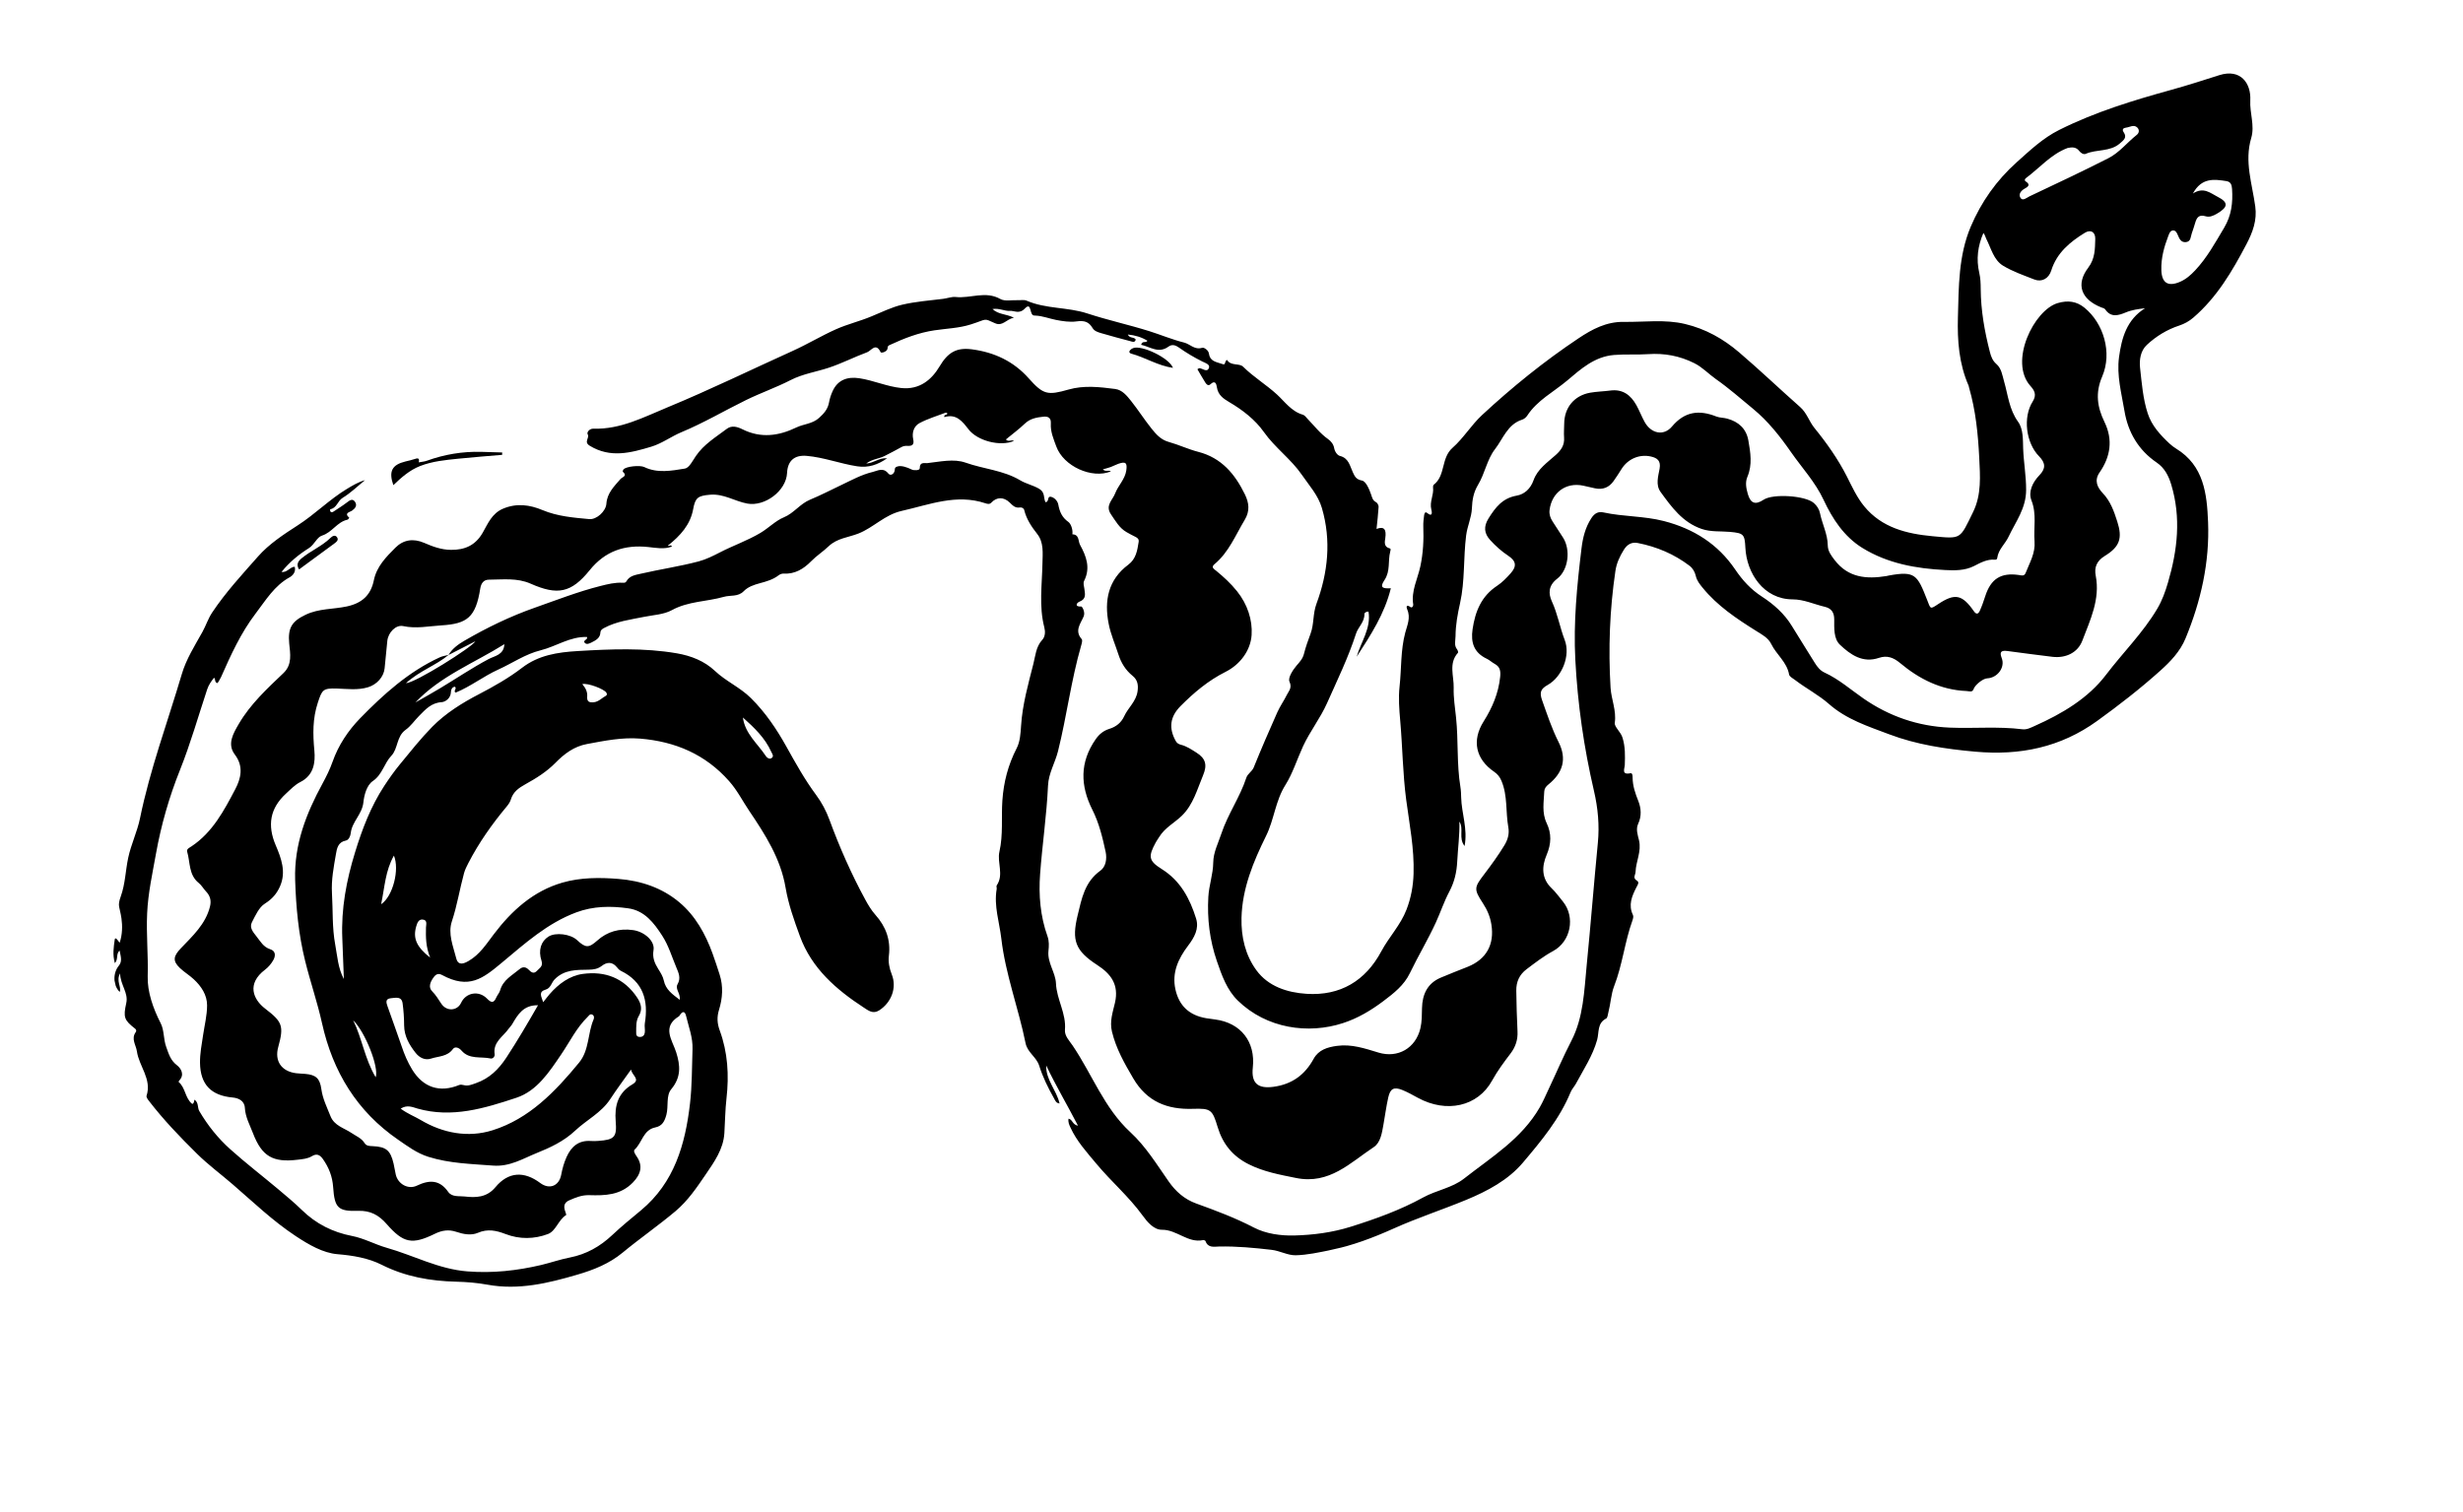 <svg width="101" height="62" viewBox="0 0 101 62" fill="none" xmlns="http://www.w3.org/2000/svg">
<g clip-path="url(#clip0_2100_12703)">
<path d="M18.396 26.855C18.551 26.597 18.795 26.424 19.04 26.281C19.964 25.743 20.921 25.279 21.937 24.922C22.826 24.609 23.704 24.266 24.621 24.034C24.922 23.958 25.22 23.884 25.53 23.901C25.604 23.905 25.652 23.904 25.688 23.841C25.814 23.611 26.064 23.58 26.271 23.532C27.061 23.349 27.867 23.232 28.651 23.025C28.947 22.947 29.25 22.797 29.522 22.656C30.067 22.374 30.65 22.174 31.181 21.858C31.519 21.657 31.806 21.356 32.139 21.22C32.562 21.045 32.801 20.667 33.218 20.494C33.647 20.317 34.066 20.099 34.487 19.899C34.916 19.696 35.328 19.465 35.791 19.356C35.998 19.306 36.214 19.157 36.425 19.419C36.524 19.542 36.689 19.433 36.693 19.252C36.694 19.168 36.746 19.151 36.807 19.131C36.962 19.082 37.201 19.166 37.386 19.257C37.471 19.299 37.719 19.304 37.717 19.204C37.713 18.932 37.907 19.007 38.022 18.995C38.547 18.938 39.108 18.803 39.597 18.976C40.336 19.238 41.143 19.287 41.832 19.698C42.077 19.845 42.36 19.899 42.614 20.048C42.866 20.195 42.783 20.428 42.872 20.597C43.037 20.586 42.93 20.341 43.093 20.375C43.253 20.409 43.373 20.564 43.396 20.689C43.451 20.99 43.548 21.22 43.814 21.41C43.912 21.481 44.003 21.719 43.975 21.915C44.266 21.923 44.206 22.195 44.291 22.35C44.544 22.811 44.724 23.288 44.461 23.814C44.405 23.924 44.453 24.033 44.466 24.145C44.489 24.348 44.561 24.563 44.268 24.676C44.153 24.72 44.042 24.893 44.344 24.876C44.372 24.874 44.514 25.102 44.438 25.282C44.313 25.578 44.052 25.868 44.357 26.214C44.397 26.259 44.361 26.388 44.337 26.47C43.923 27.897 43.745 29.375 43.385 30.812C43.267 31.286 42.999 31.712 42.976 32.22C42.92 33.436 42.741 34.641 42.651 35.852C42.588 36.707 42.658 37.577 42.955 38.402C43.026 38.602 43.015 38.804 42.994 39.001C42.943 39.487 43.283 39.883 43.302 40.335C43.33 40.993 43.73 41.567 43.67 42.24C43.648 42.487 43.862 42.699 43.985 42.882C44.784 44.06 45.277 45.445 46.352 46.436C46.989 47.024 47.434 47.758 47.924 48.457C48.213 48.871 48.571 49.187 49.053 49.361C49.858 49.652 50.654 49.95 51.421 50.349C51.909 50.602 52.511 50.688 53.079 50.673C53.858 50.652 54.626 50.552 55.386 50.315C56.413 49.993 57.419 49.631 58.358 49.114C58.902 48.815 59.545 48.724 60.032 48.342C61.156 47.462 62.402 46.705 63.141 45.416C63.279 45.176 63.387 44.919 63.505 44.669C63.818 44.009 64.101 43.337 64.438 42.686C64.935 41.726 64.962 40.641 65.065 39.592C65.23 37.916 65.361 36.236 65.524 34.558C65.592 33.857 65.529 33.147 65.364 32.44C64.952 30.671 64.694 28.88 64.599 27.058C64.518 25.522 64.668 24.013 64.852 22.498C64.905 22.057 65.007 21.635 65.257 21.252C65.387 21.053 65.535 20.969 65.759 21.018C66.573 21.195 67.414 21.16 68.228 21.37C69.451 21.686 70.444 22.311 71.155 23.358C71.454 23.798 71.787 24.169 72.25 24.469C72.726 24.777 73.173 25.169 73.481 25.678C73.787 26.185 74.111 26.683 74.419 27.188C74.521 27.355 74.645 27.505 74.816 27.584C75.407 27.856 75.888 28.283 76.415 28.648C77.47 29.38 78.655 29.789 79.953 29.843C80.946 29.884 81.942 29.787 82.934 29.911C83.118 29.934 83.282 29.843 83.441 29.772C84.559 29.275 85.63 28.64 86.36 27.678C87.05 26.769 87.873 25.961 88.46 24.971C88.663 24.63 88.793 24.265 88.903 23.89C89.293 22.562 89.446 21.229 89.034 19.869C88.922 19.5 88.753 19.186 88.443 18.974C87.687 18.459 87.263 17.727 87.118 16.856C86.996 16.128 86.793 15.395 86.895 14.646C87.002 13.859 87.211 13.11 87.962 12.642C87.683 12.675 87.422 12.709 87.167 12.816C86.876 12.937 86.563 13.037 86.327 12.688C86.297 12.643 86.22 12.629 86.162 12.606C85.34 12.277 85.113 11.665 85.632 10.979C85.916 10.604 85.908 10.208 85.92 9.8C85.928 9.517 85.733 9.4 85.493 9.548C84.882 9.924 84.34 10.373 84.115 11.097C84.014 11.422 83.73 11.584 83.419 11.462C82.986 11.291 82.536 11.138 82.142 10.899C81.752 10.662 81.651 10.187 81.452 9.798C81.414 9.723 81.399 9.636 81.333 9.555C81.105 10.085 81.031 10.625 81.165 11.196C81.214 11.406 81.222 11.63 81.223 11.848C81.228 12.728 81.38 13.585 81.598 14.433C81.646 14.62 81.707 14.792 81.86 14.924C82.076 15.11 82.106 15.385 82.179 15.637C82.343 16.2 82.388 16.792 82.756 17.3C82.973 17.6 82.951 18.038 82.963 18.393C82.984 18.963 83.088 19.524 83.085 20.099C83.083 20.855 82.656 21.397 82.365 22.014C82.225 22.311 81.947 22.534 81.901 22.881C81.893 22.946 81.856 22.959 81.796 22.955C81.48 22.93 81.214 23.081 80.948 23.216C80.571 23.407 80.149 23.4 79.766 23.38C78.578 23.32 77.408 23.114 76.372 22.474C75.615 22.007 75.142 21.276 74.779 20.5C74.436 19.767 73.895 19.192 73.445 18.545C72.993 17.895 72.504 17.275 71.889 16.768C71.386 16.354 70.895 15.921 70.362 15.547C70.063 15.337 69.811 15.062 69.483 14.898C68.884 14.597 68.257 14.478 67.58 14.525C67.119 14.557 66.653 14.521 66.187 14.559C65.384 14.625 64.824 15.136 64.263 15.61C63.709 16.077 63.038 16.416 62.627 17.047C62.581 17.117 62.5 17.186 62.422 17.211C61.819 17.4 61.635 17.998 61.304 18.424C60.981 18.838 60.889 19.424 60.611 19.883C60.421 20.201 60.373 20.501 60.358 20.85C60.343 21.228 60.169 21.578 60.121 21.965C60.005 22.889 60.076 23.831 59.873 24.735C59.771 25.189 59.69 25.631 59.687 26.092C59.686 26.277 59.615 26.467 59.753 26.638C59.78 26.672 59.804 26.753 59.786 26.774C59.393 27.209 59.625 27.732 59.611 28.208C59.599 28.61 59.665 29.023 59.708 29.43C59.808 30.375 59.731 31.334 59.887 32.279C59.91 32.419 59.915 32.578 59.918 32.707C59.934 33.358 60.193 33.99 60.058 34.7C59.798 34.376 60.037 33.994 59.846 33.697C59.859 34.248 59.784 34.79 59.756 35.335C59.734 35.771 59.642 36.173 59.434 36.565C59.218 36.971 59.073 37.414 58.88 37.835C58.555 38.544 58.153 39.21 57.816 39.91C57.576 40.41 57.16 40.734 56.722 41.064C56.21 41.448 55.681 41.763 55.077 41.96C53.651 42.428 51.941 42.189 50.759 41.038C50.312 40.602 50.104 40.011 49.901 39.422C49.606 38.563 49.498 37.687 49.55 36.786C49.576 36.311 49.745 35.858 49.751 35.378C49.756 34.957 49.954 34.586 50.083 34.195C50.349 33.393 50.846 32.699 51.108 31.899C51.163 31.728 51.34 31.65 51.411 31.477C51.718 30.719 52.043 29.968 52.376 29.22C52.488 28.968 52.652 28.74 52.774 28.492C52.853 28.331 52.994 28.211 52.876 27.953C52.809 27.806 53.008 27.485 53.162 27.306C53.295 27.151 53.42 27.022 53.472 26.815C53.542 26.535 53.641 26.262 53.742 25.991C53.889 25.596 53.831 25.176 53.984 24.764C54.456 23.49 54.598 22.169 54.206 20.834C54.053 20.31 53.683 19.909 53.384 19.473C52.941 18.828 52.286 18.368 51.826 17.717C51.472 17.215 50.952 16.811 50.405 16.491C50.153 16.343 49.947 16.194 49.9 15.88C49.881 15.754 49.835 15.572 49.635 15.761C49.545 15.847 49.47 15.76 49.423 15.685C49.312 15.508 49.209 15.325 49.102 15.144C49.142 15.122 49.163 15.1 49.182 15.101C49.318 15.107 49.497 15.294 49.575 15.089C49.63 14.944 49.418 14.884 49.303 14.827C48.967 14.659 48.647 14.47 48.342 14.253C48.217 14.164 48.068 14.105 47.92 14.214C47.508 14.515 47.171 14.224 46.794 14.141C46.854 13.949 46.982 14.092 47.053 13.976C46.811 13.827 46.553 13.751 46.249 13.72C46.324 13.892 46.511 13.806 46.574 13.931C46.53 14.068 46.434 14.014 46.356 13.994C45.955 13.887 45.553 13.782 45.155 13.664C45.025 13.626 44.879 13.582 44.804 13.457C44.644 13.186 44.459 13.14 44.13 13.184C43.881 13.218 43.573 13.175 43.304 13.121C43.023 13.066 42.752 12.955 42.459 12.944C42.446 12.944 42.433 12.939 42.421 12.941C42.193 12.96 42.324 12.348 42.027 12.653C41.793 12.896 41.603 12.736 41.408 12.75C41.194 12.765 40.977 12.631 40.7 12.674C40.932 12.901 41.243 12.868 41.577 13.028C41.251 13.101 41.115 13.396 40.803 13.257C40.306 13.036 40.514 13.084 39.807 13.307C39.322 13.461 38.814 13.474 38.317 13.548C37.674 13.644 37.081 13.874 36.499 14.144C36.437 14.173 36.399 14.184 36.395 14.29C36.391 14.42 36.137 14.499 36.111 14.444C35.916 14.033 35.722 14.387 35.562 14.446C35.031 14.642 34.523 14.905 33.986 15.082C33.465 15.254 32.919 15.333 32.417 15.591C31.827 15.894 31.194 16.114 30.598 16.406C29.71 16.84 28.86 17.346 27.941 17.727C27.528 17.899 27.145 18.189 26.706 18.321C25.869 18.572 25.031 18.799 24.185 18.283C23.92 18.122 24.192 17.965 24.099 17.811C24.053 17.736 24.169 17.576 24.332 17.582C25.446 17.617 26.396 17.11 27.388 16.7C29.12 15.985 30.799 15.163 32.504 14.393C33.112 14.118 33.681 13.773 34.285 13.503C34.752 13.295 35.261 13.175 35.738 12.975C36.15 12.806 36.56 12.6 36.993 12.498C37.542 12.369 38.111 12.326 38.672 12.257C38.847 12.235 39.035 12.163 39.189 12.181C39.796 12.248 40.413 11.918 41.022 12.264C41.206 12.368 41.487 12.301 41.724 12.312C41.849 12.318 41.992 12.285 42.099 12.332C42.894 12.677 43.777 12.589 44.589 12.856C45.425 13.13 46.287 13.318 47.128 13.582C47.605 13.732 48.068 13.928 48.557 14.05C48.801 14.111 48.983 14.36 49.296 14.265C49.381 14.239 49.556 14.373 49.571 14.491C49.615 14.816 49.855 14.841 50.091 14.92C50.191 14.954 50.217 14.964 50.242 14.867C50.255 14.82 50.301 14.737 50.325 14.774C50.489 15.02 50.82 14.885 50.978 15.042C51.405 15.466 51.923 15.775 52.367 16.182C52.681 16.471 52.962 16.878 53.427 17.009C53.503 17.031 53.562 17.119 53.622 17.182C53.894 17.465 54.134 17.779 54.459 18.009C54.587 18.1 54.681 18.222 54.709 18.376C54.737 18.528 54.841 18.673 54.944 18.699C55.313 18.791 55.353 19.112 55.477 19.373C55.558 19.545 55.609 19.663 55.854 19.711C56.014 19.742 56.151 20.067 56.226 20.286C56.272 20.42 56.289 20.526 56.427 20.596C56.482 20.625 56.535 20.724 56.532 20.789C56.515 21.085 56.479 21.381 56.447 21.694C56.768 21.572 56.855 21.723 56.807 22.066C56.787 22.21 56.731 22.433 56.991 22.492C57.048 22.505 57.019 22.581 57.008 22.628C56.909 23.009 57.022 23.417 56.776 23.787C56.583 24.078 56.658 24.15 57.034 24.127C56.779 25.174 56.206 26.052 55.633 26.936C55.809 26.321 56.226 25.782 56.12 25.092C56.048 25.064 55.95 25.134 55.951 25.176C55.963 25.509 55.693 25.716 55.605 25.991C55.288 26.974 54.837 27.896 54.419 28.837C54.139 29.465 53.715 29.998 53.432 30.612C53.191 31.137 53.008 31.723 52.715 32.188C52.296 32.852 52.252 33.609 51.916 34.288C51.398 35.336 50.939 36.437 50.91 37.648C50.892 38.428 51.068 39.176 51.52 39.793C52.007 40.459 52.784 40.71 53.577 40.761C54.958 40.85 55.994 40.232 56.643 39.018C56.959 38.428 57.433 37.942 57.677 37.306C57.861 36.827 57.95 36.346 57.966 35.834C57.998 34.805 57.797 33.806 57.663 32.796C57.522 31.724 57.514 30.639 57.419 29.563C57.377 29.09 57.341 28.617 57.392 28.156C57.473 27.42 57.431 26.674 57.626 25.944C57.704 25.653 57.854 25.334 57.708 25.001C57.67 24.916 57.648 24.76 57.84 24.9C57.907 24.948 57.961 24.849 57.952 24.795C57.862 24.239 58.133 23.746 58.244 23.23C58.362 22.678 58.386 22.136 58.365 21.582C58.36 21.432 58.38 21.281 58.399 21.131C58.406 21.077 58.437 20.972 58.509 21.03C58.783 21.25 58.709 20.954 58.693 20.89C58.615 20.579 58.804 20.295 58.765 19.991C58.761 19.956 58.769 19.902 58.792 19.883C59.285 19.503 59.085 18.789 59.564 18.367C60.012 17.973 60.329 17.437 60.776 17.022C62.016 15.872 63.329 14.811 64.735 13.873C65.29 13.503 65.874 13.191 66.583 13.202C67.425 13.215 68.271 13.088 69.106 13.29C69.942 13.491 70.657 13.889 71.318 14.453C72.17 15.18 72.978 15.954 73.816 16.693C74.095 16.938 74.183 17.28 74.406 17.555C74.909 18.173 75.375 18.833 75.736 19.545C75.95 19.967 76.142 20.395 76.444 20.764C77.168 21.648 78.191 21.893 79.241 21.992C80.445 22.104 80.357 22.133 80.913 20.995C81.261 20.283 81.199 19.52 81.162 18.766C81.113 17.798 81.017 16.833 80.745 15.896C80.737 15.872 80.737 15.845 80.728 15.822C80.333 14.925 80.261 13.971 80.288 13.014C80.322 11.76 80.311 10.488 80.812 9.302C81.244 8.283 81.87 7.395 82.704 6.65C83.249 6.163 83.77 5.665 84.44 5.33C85.914 4.592 87.476 4.116 89.056 3.68C89.711 3.499 90.359 3.289 91.006 3.083C91.884 2.804 92.315 3.42 92.277 4.116C92.249 4.631 92.467 5.153 92.316 5.658C92.027 6.624 92.356 7.539 92.482 8.472C92.558 9.034 92.38 9.52 92.12 10.015C91.537 11.125 90.91 12.194 89.944 13.025C89.769 13.176 89.582 13.28 89.36 13.354C88.864 13.517 88.417 13.79 88.038 14.143C87.777 14.385 87.72 14.754 87.758 15.093C87.828 15.718 87.875 16.351 88.071 16.954C88.235 17.46 88.587 17.839 88.966 18.194C89.048 18.271 89.14 18.341 89.236 18.4C90.375 19.095 90.499 20.256 90.546 21.406C90.613 23.062 90.254 24.654 89.621 26.186C89.396 26.729 88.992 27.144 88.582 27.512C87.763 28.247 86.888 28.927 85.994 29.572C84.502 30.648 82.843 30.997 80.993 30.829C79.774 30.72 78.591 30.542 77.461 30.114C76.603 29.789 75.718 29.509 74.994 28.869C74.576 28.501 74.059 28.234 73.61 27.89C73.521 27.822 73.381 27.753 73.366 27.666C73.276 27.153 72.844 26.848 72.631 26.411C72.508 26.157 72.246 26.022 72.01 25.874C71.209 25.372 70.424 24.849 69.818 24.104C69.699 23.958 69.583 23.814 69.538 23.619C69.501 23.458 69.416 23.307 69.284 23.206C68.652 22.726 67.936 22.423 67.16 22.271C66.916 22.223 66.729 22.324 66.59 22.547C66.42 22.819 66.29 23.098 66.243 23.417C66.008 25.006 65.948 26.602 66.044 28.205C66.073 28.685 66.29 29.137 66.217 29.645C66.193 29.814 66.458 30.007 66.535 30.257C66.651 30.637 66.639 30.995 66.628 31.37C66.624 31.524 66.475 31.793 66.858 31.714C66.946 31.696 66.948 31.828 66.948 31.894C66.951 32.234 67.057 32.539 67.183 32.855C67.299 33.146 67.324 33.475 67.175 33.79C67.072 34.011 67.161 34.254 67.21 34.462C67.32 34.923 67.084 35.325 67.069 35.76C67.065 35.885 66.938 36.01 67.126 36.12C67.24 36.187 67.149 36.305 67.106 36.389C66.92 36.754 66.763 37.116 66.963 37.531C66.991 37.589 66.965 37.683 66.941 37.753C66.623 38.633 66.533 39.573 66.188 40.454C66.067 40.764 66.046 41.173 65.952 41.532C65.93 41.616 65.92 41.744 65.865 41.773C65.49 41.966 65.579 42.341 65.494 42.649C65.313 43.299 64.94 43.858 64.626 44.443C64.56 44.564 64.458 44.668 64.406 44.794C63.954 45.894 63.199 46.8 62.448 47.687C61.843 48.401 60.996 48.852 60.129 49.21C59.142 49.619 58.121 49.95 57.148 50.388C56.306 50.766 55.453 51.089 54.551 51.273C54.083 51.367 53.609 51.473 53.135 51.484C52.806 51.492 52.49 51.301 52.141 51.261C51.426 51.178 50.715 51.111 49.993 51.125C49.796 51.13 49.534 51.195 49.434 50.902C49.426 50.88 49.367 50.856 49.337 50.862C48.709 50.995 48.261 50.431 47.646 50.438C47.317 50.441 47.048 50.122 46.848 49.845C46.29 49.077 45.566 48.459 44.964 47.736C44.574 47.268 44.152 46.808 43.894 46.24C43.843 46.13 43.791 46.016 43.818 45.882C43.984 45.91 43.966 46.123 44.206 46.171C43.761 45.311 43.295 44.526 42.902 43.7C42.881 44.285 43.321 44.703 43.45 45.258C43.305 45.249 43.27 45.133 43.221 45.046C42.979 44.618 42.761 44.176 42.613 43.706C42.501 43.351 42.133 43.17 42.055 42.784C41.764 41.344 41.23 39.958 41.061 38.495C40.983 37.822 40.75 37.157 40.871 36.464C40.88 36.415 40.849 36.349 40.872 36.315C41.174 35.871 40.882 35.378 40.983 34.932C41.142 34.233 41.056 33.532 41.104 32.834C41.156 32.076 41.341 31.367 41.692 30.686C41.83 30.419 41.851 30.079 41.871 29.768C41.927 28.896 42.165 28.056 42.377 27.221C42.457 26.907 42.481 26.521 42.74 26.243C42.863 26.11 42.87 25.907 42.825 25.735C42.599 24.862 42.732 23.981 42.748 23.102C42.756 22.685 42.808 22.249 42.534 21.901C42.297 21.599 42.092 21.295 42 20.92C41.98 20.838 41.894 20.802 41.818 20.814C41.625 20.845 41.523 20.727 41.402 20.609C41.156 20.373 40.87 20.382 40.655 20.612C40.581 20.693 40.493 20.67 40.41 20.642C39.218 20.244 38.116 20.698 36.978 20.954C36.28 21.11 35.827 21.635 35.202 21.882C34.792 22.044 34.327 22.072 33.98 22.405C33.754 22.622 33.487 22.791 33.263 23.019C32.963 23.326 32.601 23.555 32.133 23.526C32.065 23.521 31.981 23.554 31.925 23.598C31.699 23.772 31.431 23.847 31.165 23.919C30.917 23.986 30.677 24.064 30.495 24.25C30.266 24.486 29.953 24.402 29.683 24.479C28.98 24.68 28.227 24.655 27.555 25.023C27.212 25.21 26.79 25.222 26.4 25.302C25.85 25.414 25.283 25.483 24.776 25.755C24.697 25.797 24.626 25.838 24.62 25.948C24.608 26.171 24.431 26.262 24.263 26.347C24.177 26.391 24.059 26.45 23.981 26.368C23.879 26.261 24.122 26.24 24.07 26.126C23.376 26.1 22.81 26.512 22.171 26.671C21.538 26.828 21.011 27.2 20.434 27.461C19.827 27.736 19.311 28.149 18.689 28.406C18.56 28.359 18.77 28.221 18.644 28.164C18.525 28.194 18.494 28.288 18.49 28.393C18.482 28.641 18.259 28.79 18.111 28.799C17.681 28.825 17.443 29.103 17.182 29.366C16.996 29.555 16.842 29.784 16.631 29.935C16.255 30.205 16.326 30.704 16.05 30.995C15.75 31.31 15.682 31.767 15.288 32.035C15.032 32.208 14.93 32.63 14.902 32.906C14.85 33.402 14.432 33.702 14.383 34.171C14.371 34.289 14.302 34.452 14.183 34.475C13.858 34.538 13.815 34.8 13.775 35.034C13.684 35.562 13.581 36.084 13.613 36.637C13.654 37.338 13.617 38.045 13.746 38.74C13.834 39.214 13.858 39.704 14.101 40.156C14.079 39.599 14.06 39.042 14.037 38.486C13.985 37.275 14.206 36.106 14.56 34.957C14.853 34.003 15.206 33.074 15.757 32.234C15.956 31.93 16.168 31.63 16.399 31.349C16.83 30.824 17.254 30.289 17.728 29.806C18.278 29.248 18.95 28.832 19.639 28.473C20.257 28.151 20.859 27.81 21.408 27.389C22.087 26.867 22.87 26.752 23.684 26.703C25.045 26.622 26.405 26.563 27.757 26.796C28.339 26.897 28.884 27.109 29.317 27.517C29.768 27.944 30.345 28.188 30.792 28.631C31.392 29.226 31.851 29.909 32.255 30.636C32.63 31.308 33.004 31.981 33.463 32.6C33.699 32.918 33.88 33.258 34.015 33.628C34.428 34.753 34.911 35.846 35.483 36.899C35.604 37.122 35.733 37.337 35.902 37.527C36.327 38.004 36.528 38.548 36.451 39.192C36.419 39.455 36.466 39.708 36.568 39.964C36.788 40.514 36.549 41.125 36.047 41.443C35.793 41.603 35.596 41.438 35.423 41.326C34.288 40.587 33.283 39.715 32.801 38.395C32.564 37.746 32.331 37.095 32.214 36.406C32.014 35.22 31.38 34.228 30.722 33.255C30.449 32.85 30.233 32.415 29.9 32.039C28.923 30.933 27.682 30.412 26.25 30.294C25.517 30.233 24.796 30.381 24.075 30.515C23.538 30.614 23.142 30.915 22.773 31.291C22.418 31.652 21.988 31.921 21.549 32.163C21.271 32.317 21.041 32.478 20.946 32.797C20.915 32.901 20.844 33 20.772 33.086C20.174 33.803 19.638 34.563 19.208 35.394C19.139 35.528 19.069 35.666 19.029 35.81C18.85 36.465 18.747 37.136 18.531 37.785C18.36 38.296 18.583 38.806 18.708 39.303C18.787 39.617 19.015 39.53 19.218 39.412C19.67 39.151 19.945 38.719 20.248 38.319C20.988 37.342 21.875 36.542 23.067 36.199C23.803 35.987 24.585 35.986 25.357 36.048C26.287 36.123 27.15 36.411 27.861 37.01C28.516 37.561 28.929 38.307 29.221 39.112C29.323 39.397 29.418 39.684 29.51 39.972C29.665 40.456 29.63 40.944 29.485 41.415C29.393 41.712 29.408 41.973 29.512 42.259C29.845 43.163 29.899 44.096 29.791 45.05C29.737 45.523 29.734 46.001 29.704 46.477C29.663 47.135 29.286 47.66 28.94 48.168C28.576 48.701 28.211 49.246 27.7 49.676C26.996 50.268 26.24 50.791 25.532 51.376C24.987 51.827 24.35 52.082 23.677 52.279C22.471 52.633 21.262 52.922 19.992 52.691C19.569 52.614 19.143 52.579 18.713 52.568C17.645 52.542 16.628 52.366 15.647 51.872C15.11 51.601 14.481 51.493 13.838 51.44C13.242 51.39 12.662 51.051 12.126 50.697C11.188 50.078 10.385 49.304 9.541 48.575C9.056 48.156 8.535 47.772 8.079 47.322C7.381 46.634 6.701 45.925 6.101 45.145C6.056 45.087 5.993 44.996 6.01 44.944C6.233 44.255 5.701 43.736 5.614 43.12C5.577 42.858 5.365 42.606 5.569 42.328C5.598 42.288 5.591 42.23 5.544 42.193C5.091 41.84 5.048 41.726 5.178 41.138C5.271 40.719 4.943 40.411 4.922 39.923C4.754 40.248 4.988 40.464 4.908 40.685C4.628 40.408 4.625 39.904 4.876 39.604C5.026 39.423 4.946 39.212 4.904 38.986C4.745 39.13 4.864 39.33 4.71 39.503C4.611 39.152 4.662 38.847 4.703 38.548C4.717 38.448 4.76 38.459 4.906 38.667C5.02 38.336 5.024 37.968 4.981 37.671C4.911 37.177 4.804 37.179 4.951 36.771C5.138 36.253 5.145 35.709 5.257 35.184C5.373 34.634 5.628 34.113 5.741 33.563C6.154 31.546 6.872 29.619 7.454 27.652C7.638 27.028 7.986 26.485 8.298 25.924C8.444 25.661 8.533 25.373 8.704 25.117C9.255 24.291 9.929 23.562 10.581 22.824C11.029 22.315 11.627 21.921 12.205 21.549C12.914 21.094 13.505 20.488 14.225 20.053C14.457 19.913 14.691 19.771 14.968 19.694C14.665 19.939 14.381 20.218 14.051 20.419C13.841 20.546 13.81 20.846 13.538 20.886C13.537 20.886 13.533 20.963 13.552 20.985C13.593 21.033 13.645 21.003 13.687 20.975C13.865 20.857 14.048 20.744 14.218 20.614C14.337 20.524 14.459 20.424 14.564 20.592C14.652 20.73 14.571 20.848 14.44 20.941C14.347 21.007 14.093 21.035 14.323 21.237C14.298 21.264 14.277 21.309 14.248 21.315C13.825 21.406 13.621 21.836 13.205 21.967C12.991 22.034 12.899 22.335 12.664 22.483C12.257 22.739 11.872 23.05 11.543 23.459C11.782 23.49 11.875 23.259 12.085 23.244C12.144 23.453 12.006 23.606 11.879 23.676C11.248 24.024 10.895 24.623 10.481 25.165C9.876 25.958 9.466 26.862 9.065 27.769C9.026 27.858 8.968 27.939 8.922 28.017C8.778 27.988 8.857 27.852 8.775 27.799C8.659 27.945 8.555 28.096 8.495 28.276C8.13 29.377 7.813 30.497 7.384 31.572C6.936 32.689 6.607 33.838 6.397 35.01C6.253 35.816 6.073 36.617 6.034 37.459C5.994 38.324 6.082 39.184 6.057 40.045C6.039 40.676 6.277 41.358 6.59 41.969C6.737 42.257 6.699 42.617 6.814 42.934C6.917 43.218 6.987 43.486 7.258 43.692C7.412 43.809 7.586 44.069 7.352 44.316C7.338 44.332 7.32 44.369 7.323 44.373C7.605 44.609 7.586 45.028 7.866 45.264C7.909 45.3 7.961 45.232 7.972 45.102C8.155 45.22 8.088 45.427 8.172 45.569C8.517 46.158 8.941 46.687 9.445 47.138C10.073 47.701 10.743 48.217 11.39 48.759C11.727 49.042 12.067 49.324 12.382 49.631C12.959 50.195 13.645 50.539 14.428 50.691C14.929 50.787 15.371 51.039 15.857 51.177C16.96 51.49 17.984 52.052 19.163 52.145C20.196 52.227 21.202 52.117 22.196 51.882C22.585 51.789 22.971 51.653 23.365 51.577C24.045 51.444 24.61 51.123 25.11 50.652C25.485 50.299 25.885 49.972 26.282 49.643C27.655 48.504 28.101 46.933 28.295 45.261C28.381 44.525 28.371 43.776 28.398 43.033C28.416 42.558 28.24 42.117 28.133 41.664C28.09 41.485 28 41.456 27.887 41.621C27.872 41.641 27.862 41.67 27.843 41.682C27.125 42.118 27.569 42.66 27.727 43.156C27.901 43.704 27.935 44.182 27.527 44.672C27.304 44.94 27.42 45.368 27.327 45.719C27.253 45.996 27.153 46.184 26.87 46.241C26.373 46.342 26.333 46.87 26.024 47.15C25.962 47.207 26.047 47.342 26.104 47.424C26.376 47.815 26.279 48.164 25.951 48.501C25.439 49.026 24.806 49.038 24.168 49.019C23.855 49.01 23.606 49.116 23.342 49.231C23.156 49.311 23.109 49.445 23.16 49.629C23.179 49.7 23.232 49.824 23.215 49.835C22.895 50.034 22.796 50.488 22.472 50.612C21.913 50.824 21.31 50.837 20.73 50.613C20.358 50.47 20 50.389 19.598 50.563C19.321 50.682 19 50.621 18.707 50.522C18.403 50.42 18.127 50.459 17.835 50.602C16.898 51.059 16.546 50.992 15.854 50.202C15.532 49.835 15.191 49.645 14.681 49.662C13.856 49.689 13.72 49.536 13.661 48.686C13.631 48.255 13.485 47.882 13.238 47.533C13.111 47.355 12.979 47.306 12.792 47.419C12.612 47.527 12.412 47.541 12.211 47.565C11.193 47.689 10.74 47.434 10.372 46.473C10.243 46.137 10.062 45.816 10.041 45.44C10.026 45.143 9.773 45.035 9.542 45.014C8.658 44.935 8.215 44.482 8.202 43.593C8.197 43.213 8.27 42.841 8.326 42.468C8.387 42.057 8.491 41.646 8.492 41.235C8.493 40.808 8.255 40.45 7.942 40.161C7.767 39.998 7.557 39.873 7.383 39.709C7.062 39.405 7.115 39.212 7.416 38.894C7.896 38.389 8.429 37.908 8.61 37.186C8.672 36.941 8.62 36.742 8.448 36.562C8.343 36.453 8.269 36.31 8.153 36.218C7.732 35.883 7.805 35.37 7.675 34.932C7.641 34.819 7.777 34.764 7.854 34.712C8.72 34.136 9.188 33.242 9.648 32.368C9.871 31.943 10.007 31.444 9.63 30.948C9.304 30.518 9.563 30.084 9.796 29.685C10.271 28.873 10.955 28.244 11.625 27.605C11.992 27.255 11.9 26.808 11.86 26.396C11.799 25.757 11.964 25.486 12.529 25.215C13.074 24.953 13.663 24.993 14.226 24.872C14.848 24.737 15.207 24.409 15.331 23.797C15.445 23.236 15.832 22.846 16.212 22.465C16.544 22.133 16.948 22.073 17.398 22.267C17.743 22.417 18.099 22.549 18.488 22.552C19.055 22.559 19.494 22.372 19.793 21.851C20.007 21.479 20.168 21.058 20.629 20.863C21.189 20.627 21.729 20.704 22.246 20.921C22.867 21.18 23.516 21.231 24.166 21.291C24.461 21.319 24.845 20.971 24.866 20.661C24.895 20.224 25.184 19.949 25.442 19.649C25.518 19.562 25.744 19.527 25.54 19.347C25.529 19.337 25.546 19.277 25.566 19.254C25.675 19.125 26.246 19.073 26.417 19.155C26.961 19.419 27.537 19.308 28.088 19.218C28.261 19.19 28.405 18.895 28.535 18.704C28.863 18.221 29.355 17.928 29.805 17.588C30.01 17.433 30.243 17.506 30.452 17.61C31.202 17.983 31.936 17.881 32.657 17.532C32.959 17.387 33.31 17.389 33.587 17.141C33.797 16.952 33.949 16.775 33.998 16.496C34.026 16.337 34.081 16.177 34.149 16.03C34.356 15.583 34.748 15.44 35.235 15.513C35.822 15.601 36.362 15.853 36.959 15.915C37.72 15.995 38.211 15.562 38.529 15.028C38.861 14.469 39.208 14.242 39.851 14.327C40.782 14.45 41.565 14.82 42.186 15.519C42.786 16.193 42.961 16.221 43.822 15.976C44.444 15.798 45.096 15.871 45.732 15.954C46.02 15.992 46.212 16.232 46.383 16.447C46.672 16.81 46.922 17.204 47.212 17.567C47.4 17.804 47.598 18.035 47.924 18.125C48.335 18.239 48.727 18.427 49.14 18.533C50.092 18.779 50.644 19.445 51.05 20.278C51.219 20.624 51.261 20.958 51.044 21.318C50.663 21.95 50.39 22.653 49.799 23.143C49.648 23.269 49.787 23.341 49.868 23.407C50.179 23.663 50.47 23.929 50.727 24.249C51.155 24.784 51.365 25.427 51.325 26.042C51.284 26.675 50.858 27.253 50.259 27.554C49.545 27.912 48.957 28.409 48.405 28.965C47.977 29.399 47.92 29.866 48.214 30.393C48.261 30.479 48.334 30.522 48.421 30.544C48.66 30.603 48.858 30.74 49.06 30.867C49.445 31.108 49.511 31.379 49.335 31.797C49.092 32.376 48.931 33.003 48.465 33.456C48.16 33.752 47.764 33.95 47.534 34.33C47.488 34.405 47.435 34.476 47.393 34.553C47.082 35.127 47.095 35.303 47.636 35.642C48.408 36.124 48.793 36.857 49.048 37.674C49.179 38.092 48.973 38.453 48.718 38.789C48.32 39.315 48.049 39.891 48.2 40.577C48.349 41.254 48.771 41.643 49.459 41.761C49.584 41.782 49.709 41.797 49.834 41.814C50.882 41.952 51.489 42.729 51.374 43.785C51.304 44.425 51.579 44.66 52.214 44.576C52.977 44.474 53.507 44.089 53.87 43.424C54.071 43.058 54.435 42.949 54.825 42.896C55.423 42.814 55.973 43.003 56.528 43.171C57.322 43.412 58.053 42.99 58.246 42.175C58.31 41.904 58.306 41.626 58.312 41.348C58.324 40.796 58.526 40.338 59.067 40.104C59.437 39.944 59.815 39.803 60.188 39.652C60.953 39.343 61.288 38.737 61.157 37.917C61.107 37.6 60.987 37.317 60.81 37.047C60.432 36.467 60.446 36.404 60.867 35.852C61.156 35.472 61.436 35.087 61.686 34.677C61.836 34.432 61.899 34.197 61.851 33.926C61.738 33.296 61.829 32.638 61.57 32.026C61.502 31.863 61.411 31.751 61.272 31.655C60.516 31.139 60.343 30.374 60.841 29.587C61.198 29.021 61.447 28.433 61.517 27.763C61.543 27.517 61.512 27.346 61.288 27.226C61.177 27.166 61.084 27.073 60.971 27.02C60.444 26.771 60.304 26.358 60.386 25.805C60.494 25.077 60.746 24.451 61.392 24.026C61.599 23.89 61.779 23.702 61.946 23.515C62.202 23.229 62.179 23.014 61.851 22.796C61.574 22.612 61.333 22.396 61.111 22.154C60.858 21.878 60.832 21.598 61.039 21.264C61.32 20.814 61.612 20.43 62.193 20.329C62.513 20.273 62.761 20.048 62.886 19.697C63.047 19.24 63.456 18.966 63.799 18.658C64.025 18.455 64.16 18.252 64.138 17.945C64.124 17.757 64.141 17.567 64.143 17.378C64.148 16.719 64.553 16.224 65.205 16.107C65.478 16.059 65.757 16.054 66.032 16.018C66.545 15.95 66.874 16.205 67.106 16.623C67.228 16.844 67.318 17.082 67.439 17.302C67.701 17.781 68.219 17.899 68.561 17.495C69.086 16.87 69.678 16.803 70.383 17.083C70.521 17.137 70.682 17.129 70.828 17.17C71.29 17.297 71.608 17.576 71.695 18.066C71.782 18.563 71.865 19.061 71.656 19.554C71.557 19.788 71.606 20.025 71.672 20.259C71.785 20.65 71.982 20.72 72.322 20.495C72.706 20.24 74.033 20.324 74.381 20.632C74.505 20.741 74.599 20.884 74.632 21.047C74.721 21.49 74.944 21.901 74.951 22.364C74.954 22.605 75.087 22.78 75.229 22.966C75.785 23.696 76.536 23.759 77.353 23.627C77.39 23.621 77.427 23.61 77.464 23.603C78.533 23.409 78.624 23.582 79.02 24.591C79.176 24.988 79.137 25.003 79.489 24.77C80.166 24.323 80.463 24.381 80.943 25.07C81.054 25.23 81.134 25.166 81.187 25.049C81.275 24.855 81.344 24.651 81.41 24.448C81.639 23.741 82.048 23.479 82.777 23.582C82.889 23.598 83.007 23.648 83.066 23.497C83.229 23.078 83.469 22.691 83.43 22.203C83.386 21.646 83.526 21.09 83.304 20.525C83.164 20.167 83.351 19.78 83.631 19.49C83.89 19.222 83.89 18.994 83.616 18.715C83.076 18.166 82.946 17.11 83.354 16.47C83.533 16.188 83.418 16.003 83.262 15.831C82.367 14.834 83.407 12.713 84.384 12.43C84.796 12.31 85.154 12.355 85.482 12.624C86.262 13.262 86.624 14.465 86.205 15.441C85.913 16.12 86.003 16.7 86.3 17.311C86.653 18.04 86.544 18.732 86.097 19.378C85.861 19.717 86.015 20.002 86.228 20.226C86.547 20.563 86.689 20.973 86.822 21.389C87.041 22.067 86.93 22.422 86.318 22.797C85.977 23.005 85.872 23.269 85.94 23.616C86.125 24.582 85.713 25.425 85.39 26.277C85.201 26.773 84.706 27.003 84.166 26.939C83.555 26.866 82.944 26.784 82.332 26.703C82.1 26.673 81.97 26.702 82.084 26.991C82.234 27.369 81.913 27.802 81.489 27.822C81.307 27.83 80.987 28.097 80.931 28.262C80.88 28.411 80.746 28.346 80.642 28.342C79.588 28.299 78.702 27.851 77.913 27.191C77.647 26.969 77.383 26.869 77.047 26.983C76.384 27.207 75.881 26.851 75.453 26.446C75.19 26.198 75.216 25.767 75.216 25.405C75.217 25.109 75.09 24.948 74.827 24.887C74.388 24.784 73.969 24.583 73.509 24.583C72.316 24.58 71.625 23.5 71.573 22.471C71.545 21.915 71.507 21.867 70.941 21.815C70.553 21.78 70.161 21.824 69.781 21.694C69.001 21.429 68.549 20.801 68.097 20.18C67.885 19.889 67.998 19.538 68.055 19.223C68.113 18.9 67.963 18.782 67.695 18.723C67.229 18.619 66.758 18.819 66.498 19.23C66.391 19.401 66.282 19.571 66.165 19.735C65.978 19.998 65.721 20.095 65.405 20.028C65.245 19.994 65.086 19.955 64.926 19.92C64.221 19.767 63.628 20.199 63.542 20.924C63.522 21.096 63.575 21.246 63.667 21.388C63.812 21.609 63.956 21.831 64.098 22.054C64.412 22.547 64.321 23.378 63.852 23.739C63.491 24.017 63.489 24.344 63.64 24.672C63.874 25.181 63.965 25.731 64.164 26.249C64.407 26.883 64.06 27.759 63.466 28.093C63.181 28.253 63.121 28.395 63.237 28.721C63.444 29.301 63.632 29.879 63.912 30.434C64.262 31.128 64.094 31.694 63.492 32.178C63.398 32.253 63.33 32.343 63.325 32.462C63.308 32.898 63.22 33.332 63.424 33.761C63.626 34.184 63.618 34.605 63.422 35.064C63.227 35.521 63.198 36.022 63.625 36.429C63.797 36.593 63.939 36.79 64.09 36.976C64.607 37.614 64.414 38.614 63.691 39.005C63.3 39.216 62.953 39.487 62.601 39.751C62.303 39.975 62.172 40.274 62.178 40.635C62.188 41.189 62.199 41.744 62.228 42.296C62.247 42.643 62.148 42.938 61.941 43.211C61.67 43.566 61.406 43.922 61.187 44.318C60.6 45.386 59.317 45.667 58.14 45.025C57.93 44.911 57.72 44.792 57.499 44.703C57.159 44.569 57.011 44.646 56.928 45.011C56.845 45.38 56.798 45.755 56.73 46.128C56.669 46.466 56.613 46.863 56.335 47.047C55.369 47.687 54.516 48.592 53.146 48.314C52.474 48.178 51.822 48.061 51.201 47.749C50.545 47.42 50.141 46.916 49.934 46.231C49.715 45.504 49.652 45.455 48.913 45.478C47.868 45.511 47.035 45.191 46.469 44.225C46.109 43.611 45.768 43.012 45.598 42.312C45.495 41.887 45.635 41.503 45.722 41.124C45.89 40.387 45.558 39.944 44.995 39.58C44.095 38.995 43.94 38.576 44.19 37.544C44.356 36.855 44.481 36.168 45.124 35.709C45.346 35.55 45.399 35.224 45.339 34.94C45.211 34.348 45.07 33.758 44.795 33.213C44.296 32.222 44.273 31.263 44.93 30.32C45.078 30.107 45.254 29.968 45.485 29.896C45.771 29.809 45.98 29.638 46.1 29.375C46.261 29.024 46.588 28.774 46.648 28.354C46.687 28.081 46.643 27.88 46.442 27.717C46.157 27.486 45.977 27.192 45.865 26.848C45.729 26.428 45.548 26.018 45.464 25.588C45.275 24.64 45.438 23.781 46.269 23.16C46.585 22.925 46.638 22.576 46.693 22.226C46.71 22.123 46.656 22.064 46.565 22.021C46.44 21.961 46.319 21.894 46.198 21.826C45.9 21.657 45.745 21.367 45.558 21.096C45.309 20.731 45.625 20.512 45.728 20.238C45.853 19.91 46.134 19.658 46.186 19.293C46.231 18.983 46.16 18.919 45.863 19.021C45.756 19.058 45.656 19.115 45.55 19.154C45.448 19.191 45.342 19.216 45.225 19.251C45.331 19.364 45.46 19.268 45.556 19.334C44.778 19.652 43.614 19.127 43.316 18.314C43.204 18.009 43.07 17.702 43.092 17.365C43.107 17.134 42.974 17.07 42.788 17.09C42.513 17.119 42.246 17.164 42.026 17.374C41.784 17.606 41.511 17.806 41.249 18.023C41.353 18.147 41.478 18.015 41.578 18.085C41.008 18.327 40.078 18.078 39.716 17.609C39.469 17.288 39.214 16.956 38.725 17.108C38.692 16.975 38.864 17.046 38.844 16.947C38.824 16.939 38.798 16.918 38.782 16.924C38.42 17.062 38.043 17.174 37.704 17.355C37.473 17.479 37.389 17.749 37.447 18.012C37.494 18.227 37.419 18.297 37.223 18.287C37.133 18.282 37.05 18.291 36.969 18.335C36.736 18.462 36.503 18.589 36.266 18.706C36.036 18.819 35.762 18.83 35.52 19.011C35.833 18.995 36.054 18.763 36.378 18.797C35.99 19.065 35.606 19.195 35.149 19.125C34.45 19.017 33.784 18.758 33.076 18.697C32.581 18.654 32.298 18.897 32.275 19.398C32.24 20.137 31.36 20.785 30.645 20.654C30.128 20.559 29.677 20.241 29.114 20.291C28.623 20.334 28.511 20.407 28.424 20.886C28.308 21.521 27.9 21.971 27.39 22.376C27.402 22.435 27.524 22.308 27.551 22.418C27.231 22.538 26.903 22.47 26.584 22.436C25.612 22.333 24.816 22.6 24.181 23.386C23.427 24.319 22.865 24.428 21.758 23.938C21.203 23.692 20.623 23.773 20.049 23.775C19.834 23.776 19.728 23.921 19.693 24.143C19.507 25.322 19.155 25.584 18.107 25.649C17.582 25.681 17.067 25.794 16.533 25.679C16.233 25.615 15.92 25.939 15.883 26.283C15.842 26.658 15.807 27.034 15.772 27.409C15.739 27.759 15.455 28.077 15.092 28.187C14.669 28.316 14.24 28.254 13.813 28.24C13.241 28.222 13.207 28.293 13.033 28.82C12.817 29.474 12.828 30.111 12.891 30.784C12.936 31.269 12.872 31.795 12.315 32.075C12.095 32.185 11.913 32.379 11.728 32.549C11.072 33.152 10.953 33.844 11.308 34.673C11.53 35.196 11.744 35.757 11.483 36.351C11.349 36.657 11.159 36.874 10.86 37.063C10.618 37.216 10.474 37.549 10.331 37.825C10.217 38.045 10.38 38.232 10.515 38.403C10.678 38.607 10.8 38.845 11.082 38.933C11.312 39.005 11.301 39.207 11.212 39.37C11.129 39.523 11.006 39.668 10.867 39.773C10.107 40.349 10.377 40.99 10.876 41.371C11.576 41.907 11.65 42.075 11.41 42.942C11.251 43.514 11.539 43.94 12.139 44.017C12.264 44.033 12.391 44.034 12.516 44.045C12.954 44.082 13.118 44.229 13.178 44.672C13.232 45.067 13.409 45.417 13.552 45.778C13.708 46.174 14.112 46.264 14.418 46.471C14.604 46.598 14.822 46.678 14.949 46.882C15.027 47.006 15.152 47.003 15.283 47.009C15.839 47.034 16.013 47.183 16.14 47.727C16.173 47.875 16.196 48.025 16.229 48.173C16.317 48.562 16.737 48.8 17.095 48.629C17.599 48.388 18.025 48.377 18.38 48.885C18.535 49.107 18.831 49.047 19.051 49.073C19.509 49.127 19.961 49.12 20.318 48.69C20.844 48.058 21.489 48.023 22.153 48.52C22.528 48.801 22.927 48.645 23.014 48.18C23.06 47.93 23.129 47.688 23.232 47.457C23.424 47.028 23.727 46.762 24.229 46.797C24.329 46.805 24.431 46.801 24.532 46.794C25.193 46.746 25.302 46.641 25.248 45.992C25.196 45.351 25.337 44.825 25.933 44.474C26.286 44.266 25.909 44.109 25.878 43.866C25.569 44.303 25.284 44.681 25.026 45.077C24.658 45.642 24.052 45.932 23.583 46.375C23.122 46.809 22.566 47.067 22.012 47.29C21.444 47.519 20.907 47.86 20.217 47.806C19.325 47.737 18.439 47.719 17.571 47.448C17.096 47.3 16.714 47.011 16.331 46.748C14.641 45.588 13.646 43.958 13.204 41.962C13.014 41.104 12.724 40.268 12.513 39.414C12.243 38.322 12.137 37.21 12.103 36.084C12.059 34.638 12.554 33.369 13.225 32.138C13.381 31.85 13.529 31.554 13.637 31.245C13.876 30.563 14.282 29.96 14.761 29.467C15.722 28.481 16.753 27.55 18.03 26.962C18.143 26.909 18.274 26.893 18.396 26.86C17.878 27.293 17.21 27.51 16.646 28.021C17.03 28.009 19.363 26.544 19.494 26.301C19.124 26.49 18.759 26.677 18.394 26.864L18.396 26.855ZM27.875 41.008C27.913 40.738 27.672 40.567 27.785 40.367C27.928 40.117 27.828 39.903 27.736 39.684C27.551 39.244 27.416 38.779 27.155 38.377C26.817 37.853 26.434 37.348 25.76 37.254C25.044 37.153 24.328 37.161 23.633 37.42C22.449 37.861 21.526 38.695 20.582 39.482C19.802 40.133 19.233 40.591 18.119 39.985C17.923 39.878 17.816 40.029 17.747 40.134C17.645 40.285 17.56 40.495 17.719 40.655C17.874 40.81 17.979 40.99 18.098 41.168C18.314 41.492 18.752 41.465 18.908 41.13C19.105 40.708 19.633 40.614 19.967 40.953C20.126 41.116 20.239 41.17 20.348 40.917C20.392 40.814 20.479 40.724 20.509 40.618C20.628 40.189 21.003 40.004 21.306 39.748C21.437 39.637 21.567 39.656 21.676 39.769C21.786 39.884 21.892 39.958 22.022 39.815C22.125 39.703 22.28 39.631 22.206 39.408C22.062 38.972 22.186 38.605 22.494 38.412C22.782 38.231 23.394 38.307 23.661 38.556C24.01 38.882 24.143 38.888 24.486 38.581C24.908 38.202 25.402 38.07 25.957 38.147C26.429 38.212 26.861 38.598 26.799 38.967C26.748 39.274 26.841 39.501 26.991 39.74C27.084 39.888 27.186 40.047 27.22 40.214C27.297 40.587 27.567 40.774 27.876 41.008L27.875 41.008ZM16.431 45.471C16.717 45.683 16.997 45.786 17.251 45.936C18.166 46.48 19.198 46.671 20.196 46.358C21.7 45.887 22.768 44.774 23.746 43.583C24.171 43.065 24.093 42.383 24.343 41.808C24.372 41.741 24.366 41.647 24.281 41.611C24.194 41.573 24.15 41.656 24.098 41.707C23.641 42.153 23.366 42.727 23.013 43.246C22.524 43.966 22.022 44.743 21.176 45.024C19.871 45.456 18.534 45.868 17.12 45.467C16.922 45.41 16.694 45.298 16.43 45.471L16.431 45.471ZM22.063 41.23C21.466 41.218 21.234 41.609 21.004 42.005C20.967 42.069 20.909 42.121 20.866 42.183C20.637 42.515 20.207 42.735 20.284 43.241C20.298 43.332 20.209 43.433 20.119 43.413C19.716 43.325 19.247 43.462 18.928 43.092C18.814 42.959 18.654 42.913 18.573 43.025C18.344 43.341 17.986 43.316 17.679 43.417C17.425 43.501 17.198 43.379 17.043 43.183C16.784 42.854 16.575 42.499 16.572 42.054C16.571 41.753 16.55 41.45 16.51 41.152C16.468 40.854 16.231 40.924 16.034 40.941C15.79 40.963 15.838 41.122 15.89 41.27C16.08 41.816 16.283 42.358 16.468 42.906C16.58 43.242 16.716 43.565 16.901 43.867C17.355 44.606 18.031 44.828 18.829 44.501C18.881 44.48 18.953 44.488 19.01 44.504C19.195 44.557 19.355 44.48 19.521 44.423C20.069 44.231 20.447 43.86 20.765 43.377C21.22 42.682 21.638 41.969 22.062 41.229L22.063 41.23ZM89.922 7.938C90.362 7.652 90.643 7.922 90.928 8.066C91.393 8.301 91.374 8.493 90.91 8.764C90.763 8.85 90.605 8.92 90.444 8.87C90.173 8.786 90.078 8.924 90.016 9.146C89.975 9.291 89.924 9.434 89.876 9.577C89.83 9.714 89.843 9.903 89.648 9.929C89.445 9.957 89.371 9.801 89.305 9.641C89.268 9.548 89.212 9.438 89.097 9.453C88.987 9.467 88.951 9.586 88.915 9.678C88.743 10.127 88.616 10.585 88.63 11.075C88.646 11.605 88.903 11.769 89.391 11.561C89.641 11.454 89.838 11.28 90.019 11.086C90.505 10.568 90.842 9.95 91.204 9.343C91.507 8.834 91.567 8.315 91.53 7.753C91.518 7.58 91.48 7.456 91.294 7.427C90.787 7.349 90.282 7.278 89.922 7.94L89.922 7.938ZM84.778 6.073C84.103 6.328 83.641 6.886 83.08 7.303C83.024 7.345 83.005 7.402 83.083 7.452C83.268 7.571 83.164 7.662 83.043 7.726C82.876 7.815 82.757 7.964 82.855 8.117C82.946 8.259 83.112 8.107 83.222 8.054C84.305 7.542 85.389 7.032 86.456 6.49C86.907 6.262 87.226 5.844 87.622 5.532C87.727 5.449 87.734 5.316 87.642 5.229C87.498 5.093 87.332 5.22 87.176 5.236C87.072 5.248 87.007 5.31 87.083 5.419C87.24 5.645 87.077 5.753 86.929 5.883C86.525 6.235 85.979 6.113 85.528 6.31C85.442 6.348 85.329 6.277 85.264 6.193C85.133 6.022 84.966 6.031 84.777 6.072L84.778 6.073ZM22.274 41.106C22.386 40.965 22.458 40.867 22.538 40.774C22.904 40.355 23.356 40.019 23.897 39.945C24.815 39.82 25.597 40.111 26.135 40.927C26.297 41.174 26.349 41.411 26.198 41.664C26.074 41.875 26.092 42.098 26.088 42.324C26.086 42.433 26.093 42.528 26.24 42.53C26.368 42.532 26.429 42.45 26.442 42.347C26.457 42.225 26.423 42.095 26.442 41.974C26.597 41.031 26.379 40.264 25.454 39.815C25.39 39.784 25.337 39.72 25.29 39.663C25.107 39.437 24.881 39.459 24.688 39.608C24.513 39.743 24.342 39.769 24.132 39.772C23.639 39.78 23.141 39.761 22.742 40.17C22.612 40.304 22.584 40.527 22.384 40.585C22.064 40.68 22.198 40.863 22.275 41.107L22.274 41.106ZM17.034 28.812C17.369 28.62 17.707 28.433 18.038 28.234C18.704 27.834 19.348 27.398 20.036 27.032C20.287 26.898 20.663 26.864 20.683 26.42C19.449 27.194 18.063 27.723 17.033 28.813L17.034 28.812ZM30.464 29.429C30.552 30.096 31.07 30.499 31.406 31.011C31.45 31.079 31.549 31.149 31.634 31.096C31.756 31.02 31.662 30.915 31.625 30.832C31.369 30.26 30.923 29.84 30.465 29.429L30.464 29.429ZM15.629 37.087C16.114 36.764 16.391 35.656 16.153 35.092C15.801 35.713 15.777 36.376 15.629 37.087ZM15.406 44.185C15.547 43.766 14.973 42.326 14.483 41.845C14.846 42.585 14.955 43.426 15.406 44.185ZM17.639 39.276C17.458 38.823 17.459 38.435 17.468 38.045C17.471 37.919 17.541 37.735 17.332 37.715C17.165 37.699 17.111 37.851 17.07 37.989C16.927 38.473 17.069 38.828 17.639 39.276ZM23.879 28.06C24.024 28.227 24.094 28.39 24.079 28.569C24.06 28.792 24.182 28.822 24.355 28.802C24.553 28.779 24.681 28.626 24.845 28.538C24.895 28.511 24.896 28.463 24.866 28.411C24.784 28.265 24.1 28 23.878 28.059L23.879 28.06Z" fill="black"/>
<path d="M20.592 18.655C19.987 18.708 19.38 18.752 18.775 18.815C18.252 18.869 17.73 18.919 17.23 19.113C16.799 19.281 16.465 19.577 16.13 19.898C15.931 19.327 16.076 19.063 16.626 18.927C16.76 18.894 16.896 18.866 17.025 18.821C17.182 18.766 17.198 18.837 17.173 18.963C17.285 18.941 17.401 18.934 17.506 18.896C18.223 18.637 18.961 18.514 19.723 18.532C20.013 18.538 20.303 18.549 20.593 18.558C20.593 18.59 20.593 18.622 20.592 18.655Z" fill="black"/>
<path d="M48.1 15.088C47.48 14.998 46.965 14.662 46.392 14.505C46.262 14.469 46.309 14.376 46.396 14.314C46.416 14.3 46.439 14.288 46.462 14.279C46.805 14.137 47.95 14.68 48.1 15.088Z" fill="black"/>
<path d="M12.264 23.354C12.141 23.161 12.216 23.024 12.368 22.898C12.745 22.587 13.208 22.4 13.561 22.053C13.626 21.989 13.747 21.921 13.823 22.038C13.894 22.145 13.804 22.224 13.719 22.285C13.236 22.64 12.753 22.995 12.264 23.354Z" fill="black"/>
</g>
<defs>
<clipPath id="clip0_2100_12703">
<rect width="93.501" height="41.721" fill="white" transform="translate(0.266 20.934) rotate(-12.938)"/>
</clipPath>
</defs>
</svg>
